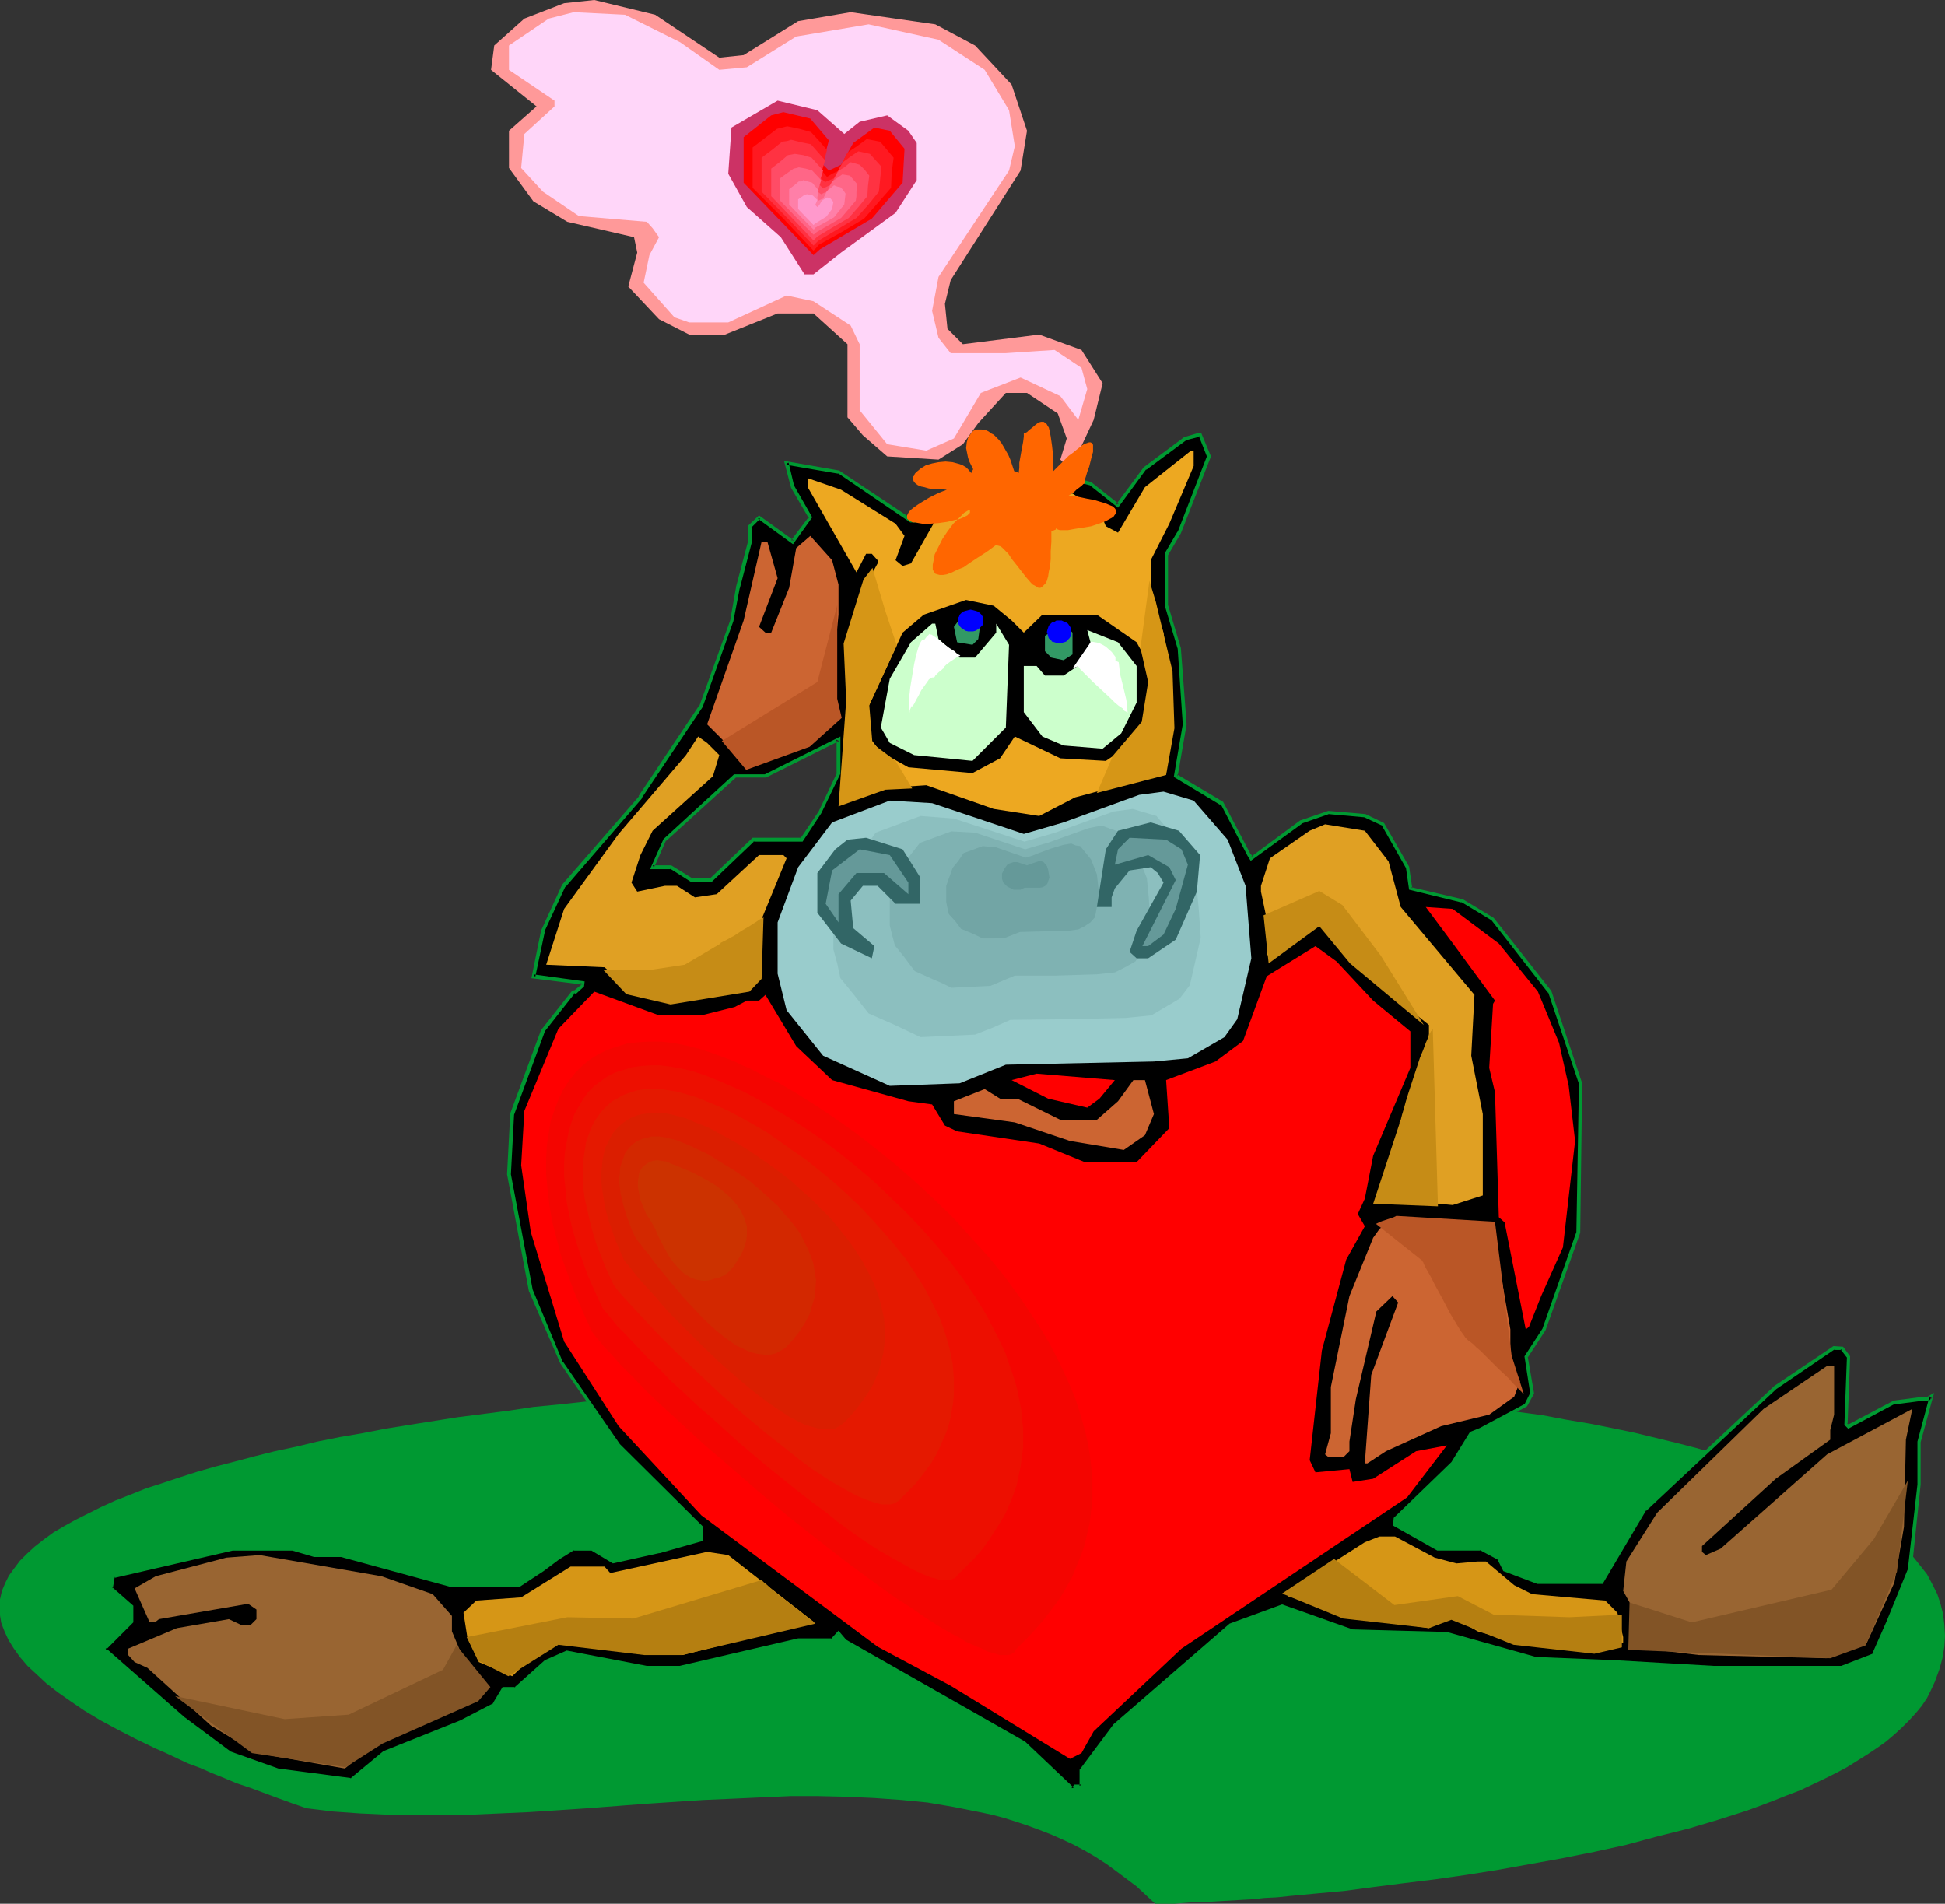 <?xml version="1.0" encoding="UTF-8" standalone="no"?>
<svg
   version="1.0"
   width="129.724mm"
   height="126.957mm"
   id="svg64"
   sodipodi:docname="Cow in Love.wmf"
   xmlns:inkscape="http://www.inkscape.org/namespaces/inkscape"
   xmlns:sodipodi="http://sodipodi.sourceforge.net/DTD/sodipodi-0.dtd"
   xmlns="http://www.w3.org/2000/svg"
   xmlns:svg="http://www.w3.org/2000/svg">
  <rect width="100%" height="100%" fill="#333333" stroke="none"/>
  <sodipodi:namedview
     id="namedview64"
     pagecolor="#ffffff"
     bordercolor="#000000"
     borderopacity="0.25"
     inkscape:showpageshadow="2"
     inkscape:pageopacity="0.0"
     inkscape:pagecheckerboard="0"
     inkscape:deskcolor="#d1d1d1"
     inkscape:document-units="mm" />
  <defs
     id="defs1">
    <pattern
       id="WMFhbasepattern"
       patternUnits="userSpaceOnUse"
       width="6"
       height="6"
       x="0"
       y="0" />
  </defs>
  <path
     style="fill:#009932;fill-opacity:1;fill-rule:evenodd;stroke:none"
     d="m 77.245,455.766 6.626,0.808 6.787,0.485 6.949,0.323 6.949,0.162 h 7.11 l 7.11,-0.162 7.272,-0.323 7.272,-0.323 14.706,-0.969 14.706,-1.131 14.706,-0.969 7.434,-0.323 7.11,-0.323 7.272,-0.323 h 7.11 l 6.949,0.162 7.11,0.323 6.787,0.485 6.626,0.646 6.626,1.131 6.464,1.292 3.07,0.646 3.07,0.808 3.07,0.969 2.909,0.969 3.07,1.131 2.909,1.131 2.909,1.292 2.747,1.292 2.747,1.454 2.747,1.616 2.747,1.777 2.424,1.777 2.586,1.939 2.586,1.939 2.262,2.1 2.424,2.262 h 1.454 1.616 1.778 l 1.939,-0.162 2.101,-0.162 h 2.424 l 2.262,-0.162 2.586,-0.162 2.747,-0.162 2.747,-0.162 2.909,-0.162 2.909,-0.323 3.232,-0.162 3.07,-0.323 3.394,-0.323 3.394,-0.323 7.11,-0.646 7.272,-0.969 7.595,-0.969 7.918,-0.969 7.918,-1.131 8.08,-1.292 8.08,-1.454 8.08,-1.454 8.08,-1.616 8.08,-1.777 7.757,-2.1 7.757,-1.939 7.595,-2.262 7.11,-2.262 3.555,-1.292 3.394,-1.292 3.232,-1.292 3.394,-1.292 3.07,-1.454 3.07,-1.454 2.909,-1.454 2.747,-1.454 2.586,-1.616 2.586,-1.616 2.424,-1.616 2.262,-1.616 2.101,-1.777 1.939,-1.777 1.778,-1.777 1.778,-1.939 1.454,-1.777 1.293,-1.939 0.97,-1.939 0.97,-2.1 1.131,-3.07 0.808,-2.908 0.485,-2.908 0.162,-2.747 -0.162,-2.747 -0.323,-2.747 -0.646,-2.585 -0.808,-2.423 -1.293,-2.585 -1.293,-2.423 -1.778,-2.262 -1.939,-2.423 -2.101,-2.1 -2.424,-2.262 -2.586,-2.1 -2.909,-2.1 -3.07,-1.939 -3.232,-1.939 -3.555,-1.777 -3.555,-1.939 -3.878,-1.616 -4.202,-1.777 -4.202,-1.616 -4.363,-1.616 -4.686,-1.454 -4.686,-1.454 -5.01,-1.454 -5.01,-1.292 -5.333,-1.292 -5.333,-1.292 -5.494,-1.131 -5.656,-1.131 -5.818,-0.969 -5.979,-1.131 -5.979,-0.808 -6.141,-0.969 -6.302,-0.808 -6.302,-0.808 -6.464,-0.808 -6.464,-0.646 -6.626,-0.646 -6.787,-0.485 -13.574,-1.131 -13.898,-0.808 -14.059,-0.646 -14.221,-0.323 -14.221,-0.162 -14.544,-0.162 -14.382,0.162 -14.382,0.323 -14.382,0.646 -14.221,0.646 -14.059,0.969 -13.898,0.969 -13.574,1.292 -13.413,1.454 -6.626,0.646 -6.464,0.969 -6.302,0.808 -6.302,0.808 -6.141,0.969 -6.141,0.969 -5.979,0.969 -5.818,1.131 -5.656,0.969 -5.656,1.131 -5.333,1.292 -5.333,1.131 -5.171,1.292 -4.848,1.292 -5.01,1.292 -4.525,1.292 -4.525,1.454 -4.363,1.454 -4.04,1.292 -4.04,1.616 -3.717,1.454 -3.555,1.616 -3.232,1.616 -3.232,1.616 -2.909,1.616 -2.747,1.616 -2.424,1.777 -2.262,1.777 -1.939,1.777 -1.778,1.777 -1.454,1.939 -1.293,1.777 -0.97,1.939 L 0.485,400.996 0,403.097 v 1.939 2.1 l 0.323,1.939 0.808,2.1 0.97,2.1 1.293,2.1 1.616,2.262 1.939,2.262 2.262,2.1 2.424,2.262 2.909,2.262 3.232,2.262 3.555,2.423 4.04,2.423 4.202,2.262 4.686,2.423 5.01,2.423 2.586,1.131 2.747,1.292 2.747,1.292 3.07,1.131 2.909,1.292 3.232,1.292 3.07,1.292 3.394,1.131 6.949,2.585 3.555,1.292 z"
     id="path1" />
  <path
     style="fill:#ff9999;fill-opacity:1;fill-rule:evenodd;stroke:none"
     d="m 181.315,14.541 6.141,-0.646 13.736,-8.563 13.251,-2.262 21.331,3.07 10.019,5.332 9.211,9.855 3.878,11.632 -1.616,10.017 -17.614,27.627 -1.454,5.978 0.646,6.301 3.878,3.877 19.23,-2.423 10.666,3.877 5.333,8.401 -2.262,9.209 -4.686,10.017 -0.646,0.808 h -2.262 l -0.808,-0.808 1.616,-5.332 -2.262,-6.301 -7.757,-5.17 h -5.333 l -6.949,7.593 -3.878,5.332 -6.141,3.877 -12.928,-0.808 -6.141,-5.332 -3.878,-4.524 V 86.759 l -8.565,-7.755 h -9.05 l -13.251,5.332 h -9.05 l -7.595,-3.877 -7.757,-8.24 2.262,-8.563 -0.808,-3.877 -16.806,-3.877 -8.565,-5.17 -6.141,-8.401 V 32.959 l 6.949,-6.139 -11.474,-9.209 0.808,-6.139 7.595,-6.786 L 142.208,0.808 149.803,0 165.155,3.716 Z"
     id="path2" />
  <path
     style="fill:#ffd6f9;fill-opacity:1;fill-rule:evenodd;stroke:none"
     d="m 171.457,10.663 9.858,6.947 6.949,-0.646 12.443,-7.755 18.261,-3.07 17.614,3.877 11.635,7.593 6.141,10.178 1.454,9.047 -1.454,6.139 -17.776,26.819 -1.616,8.563 1.616,6.786 3.07,3.877 h 13.898 l 12.282,-0.808 6.787,4.524 1.454,5.332 -2.262,7.755 -4.525,-5.978 -10.019,-4.685 -10.019,3.877 -6.787,11.471 -6.949,3.07 -9.858,-1.616 -6.949,-8.563 V 86.759 l -2.262,-4.685 -9.373,-6.139 -6.787,-1.454 -14.706,6.786 h -9.858 l -3.717,-1.292 -7.757,-8.724 1.454,-6.947 2.424,-4.524 -1.616,-2.262 -1.454,-1.616 -17.13,-1.454 -9.05,-6.139 -5.494,-5.978 0.808,-8.563 7.595,-6.947 v -1.454 l -11.474,-7.755 v -6.139 l 10.019,-6.786 6.302,-1.616 12.928,0.646 z"
     id="path3" />
  <path
     style="fill:#cc3265;fill-opacity:1;fill-rule:evenodd;stroke:none"
     d="m 212.827,33.766 3.878,-3.07 6.949,-1.616 5.333,3.877 2.101,3.07 v 9.371 l -5.333,8.24 -13.736,10.017 -6.949,5.493 h -2.262 l -5.979,-9.371 -8.565,-7.593 -4.686,-8.401 0.808,-11.632 11.635,-6.786 10.019,2.423 z"
     id="path4" />
  <path
     style="fill:#ff0000;fill-opacity:1;fill-rule:evenodd;stroke:none"
     d="m 208.949,35.382 -1.454,5.332 v 0.808 l 1.454,1.454 3.07,-1.454 3.07,-5.493 5.333,-3.877 3.878,0.808 3.717,4.524 -0.485,8.563 -7.757,9.047 -13.09,7.755 -1.616,1.454 -17.614,-18.256 V 34.574 l 6.949,-5.493 3.07,-0.808 6.787,1.616 z"
     id="path5" />
  <path
     style="fill:#ff1921;fill-opacity:1;fill-rule:evenodd;stroke:none"
     d="m 208.464,37.805 -0.646,2.423 -0.646,2.262 v 0.646 l 0.646,0.646 0.646,0.808 1.293,-0.808 1.454,-0.646 2.424,-4.685 2.424,-1.616 2.424,-1.777 3.394,0.646 3.394,4.039 -0.485,3.716 -0.162,3.877 -3.394,3.877 -3.394,3.877 -5.656,3.393 -5.818,3.231 -0.646,0.808 -0.646,0.646 -7.595,-8.078 -7.757,-7.755 V 37.159 l 6.141,-4.685 1.293,-0.323 1.293,-0.323 3.07,0.646 2.909,0.808 2.101,2.262 z"
     id="path6" />
  <path
     style="fill:#ff3242;fill-opacity:1;fill-rule:evenodd;stroke:none"
     d="m 207.979,40.39 -1.131,3.877 v 0.646 l 0.646,0.485 0.485,0.485 1.131,-0.485 1.131,-0.485 1.131,-2.1 1.131,-1.939 1.939,-1.454 1.939,-1.292 2.909,0.646 2.909,3.231 -0.646,6.301 -2.747,3.393 -2.909,3.231 -4.848,2.908 -4.848,2.908 -0.485,0.485 -0.646,0.646 -6.464,-6.786 -6.626,-6.786 v -8.563 l 2.586,-1.939 2.586,-2.1 1.293,-0.162 0.97,-0.323 2.586,0.646 2.424,0.485 z"
     id="path7" />
  <path
     style="fill:#ff4c66;fill-opacity:1;fill-rule:evenodd;stroke:none"
     d="m 207.494,42.975 -0.97,3.231 v 0.323 l 0.323,0.323 0.162,0.162 0.485,0.485 0.97,-0.485 0.97,-0.485 1.778,-3.231 0.808,-0.646 0.808,-0.485 1.616,-1.292 2.262,0.646 1.293,1.292 1.131,1.454 -0.323,2.585 -0.162,2.585 -2.262,2.747 -2.424,2.747 -1.939,1.131 -1.939,1.131 -4.04,2.423 -0.485,0.485 -0.485,0.485 -10.666,-11.148 v -6.947 l 2.101,-1.616 2.101,-1.777 0.97,-0.162 0.808,-0.162 2.101,0.323 2.101,0.646 z"
     id="path8" />
  <path
     style="fill:#ff6687;fill-opacity:1;fill-rule:evenodd;stroke:none"
     d="m 207.009,45.399 -0.808,2.585 v 0.323 l 0.323,0.323 0.485,0.323 0.646,-0.323 0.808,-0.323 1.293,-2.585 2.586,-1.777 1.939,0.323 1.778,2.1 -0.162,2.1 v 0.969 l -0.162,1.131 -1.778,2.1 -1.939,2.262 -6.141,3.554 -0.323,0.323 -0.485,0.323 -4.202,-4.201 -4.202,-4.362 V 44.914 l 1.778,-1.292 1.616,-1.131 0.808,-0.162 0.485,-0.162 1.778,0.323 1.616,0.485 z"
     id="path9" />
  <path
     style="fill:#ff7fa8;fill-opacity:1;fill-rule:evenodd;stroke:none"
     d="m 206.363,47.984 -0.323,1.777 v 0.323 l 0.162,0.162 0.162,0.323 0.646,-0.323 0.485,-0.162 0.485,-0.969 0.485,-0.969 1.778,-1.454 0.808,0.323 0.808,0.162 0.646,0.646 0.646,0.969 -0.323,2.747 -2.586,3.231 -2.262,1.292 -2.424,1.292 -0.162,0.323 -0.323,0.162 -3.07,-3.07 -3.07,-3.231 V 47.661 l 1.293,-0.969 1.131,-0.969 h 0.646 l 0.485,-0.323 1.131,0.323 1.131,0.323 0.808,0.969 z"
     id="path10" />
  <path
     style="fill:#ff99cc;fill-opacity:1;fill-rule:evenodd;stroke:none"
     d="m 206.04,50.407 -0.485,1.131 v 0.162 l 0.485,0.485 0.485,-0.485 0.646,-1.131 1.293,-0.808 0.808,0.162 0.808,0.969 -0.323,1.777 -1.454,1.939 -2.909,1.777 -0.323,0.323 -3.878,-4.039 v -2.423 l 1.616,-1.131 0.646,-0.162 1.454,0.323 z"
     id="path11" />
  <path
     style="fill:#000000;fill-opacity:1;fill-rule:evenodd;stroke:none"
     d="m 206.686,204.86 4.686,-10.017 v -8.401 l -18.422,9.209 h -7.757 l -17.614,15.995 -3.07,6.947 h 4.525 l 5.333,3.231 h 4.848 l 10.666,-10.178 h 12.12 z m 98.091,-89.828 -7.595,19.226 -3.232,5.332 v 13.086 l 3.232,10.663 1.454,19.226 -2.262,13.087 11.635,6.786 6.949,13.086 0.485,0.808 12.443,-9.047 6.949,-2.423 9.211,0.808 4.525,2.1 6.141,10.825 0.808,5.332 13.09,3.07 7.757,4.685 14.221,18.256 7.918,23.103 -0.646,37.482 -8.565,24.557 -4.686,6.947 1.616,9.209 -1.616,2.908 -11.474,6.301 -2.262,0.808 -4.686,7.593 -14.544,13.894 v 1.616 l 10.827,5.978 h 10.666 l 4.686,2.262 1.454,3.07 8.403,3.231 h 16.16 l 10.827,-18.418 32.966,-30.858 14.706,-9.855 h 2.101 l 1.616,2.262 -0.808,16.964 0.808,0.485 11.474,-5.978 6.141,-0.808 h 2.262 l 0.808,-0.646 -3.07,11.309 v 10.825 l -2.262,21.488 -5.333,13.086 -3.878,8.401 -7.757,3.231 h -32.32 l -25.21,-1.454 -19.877,-0.969 -22.301,-6.301 -23.755,-0.485 -17.776,-6.301 -13.09,4.685 -29.088,25.365 -8.403,11.309 v 3.877 h -1.616 l -0.646,0.808 -12.282,-11.632 -45.248,-25.85 -1.454,-1.777 -1.616,1.777 h -8.565 l -29.734,6.947 h -8.403 l -20.038,-3.877 -5.333,2.423 -7.757,6.786 h -2.909 l -2.424,3.877 -8.403,4.524 -19.392,7.755 -8.242,6.786 -18.584,-2.423 -12.282,-4.362 -11.312,-8.563 -20.038,-17.772 6.949,-6.786 v -3.877 l -5.333,-4.524 0.485,-3.07 30.219,-6.947 h 15.19 l 5.494,1.616 h 6.787 l 27.795,7.593 h 16.806 l 6.141,-3.877 3.878,-3.07 3.878,-2.262 h 4.363 l 5.494,3.231 11.635,-2.423 10.666,-3.07 v -3.231 l -20.846,-20.518 -14.382,-20.841 -7.757,-18.256 -5.494,-29.243 0.808,-15.187 7.757,-20.841 7.757,-10.017 h 0.485 l 1.778,-1.454 v -0.808 l -12.443,-1.616 2.424,-11.471 5.333,-11.309 19.23,-22.296 15.352,-22.942 7.595,-21.649 1.616,-8.24 3.07,-11.632 v -3.877 l 2.262,-2.262 8.403,6.139 4.525,-6.139 -4.525,-7.593 -1.454,-6.139 13.09,2.262 18.261,12.279 h 2.262 l 9.373,-8.401 17.614,-3.231 10.827,0.969 5.171,1.454 6.949,5.332 6.787,-9.209 10.019,-7.593 3.07,-0.808 h 0.808 z"
     id="path12" />
  <path
     style="fill:#009932;fill-opacity:1;fill-rule:evenodd;stroke:none"
     d="m 207.009,205.022 v 0 l 4.848,-10.017 v -9.371 l -19.069,9.532 h 0.162 -7.918 l -17.776,16.318 -3.394,7.593 h 5.171 l -0.162,-0.162 5.333,3.393 h 5.171 l 10.827,-10.34 -0.323,0.162 h 12.443 l 4.686,-7.109 -0.646,-0.485 -4.686,6.947 0.323,-0.323 h -12.282 l -10.827,10.34 0.323,-0.162 h -4.848 l 0.323,0.162 -5.494,-3.393 h -4.686 l 0.323,0.646 3.07,-6.947 v 0.162 l 17.614,-15.995 h -0.323 7.918 l 18.422,-9.209 -0.646,-0.323 v 8.401 l 0.162,-0.162 -4.686,9.855 v 0 z"
     id="path13" />
  <path
     style="fill:#009932;fill-opacity:1;fill-rule:evenodd;stroke:none"
     d="m 304.292,115.194 v -0.323 l -7.434,19.226 v -0.162 l -3.232,5.493 v 13.248 l 3.232,10.825 v -0.162 l 1.293,19.226 v 0 l -2.262,13.248 11.797,7.109 v -0.323 l 6.787,13.087 v 0 l 0.808,1.292 12.928,-9.371 h -0.162 l 6.949,-2.423 h -0.162 l 9.05,0.808 v 0 l 4.525,2.1 -0.162,-0.162 6.141,10.825 v -0.162 l 0.808,5.655 13.251,3.231 -0.162,-0.162 7.757,4.685 -0.162,-0.162 14.382,18.418 v -0.162 l 7.757,23.103 v -0.162 l -0.646,37.482 v 0 l -8.565,24.396 v 0 l -4.525,6.947 1.454,9.371 v -0.162 l -1.454,2.908 0.162,-0.162 -11.474,6.139 v 0 l -2.424,0.969 -4.686,7.593 v 0 l -14.544,14.056 -0.162,1.939 11.15,6.301 h 10.827 l -0.162,-0.162 4.525,2.423 -0.162,-0.323 1.616,3.231 8.565,3.231 h 16.483 l 10.989,-18.58 v 0.162 l 32.966,-30.858 -0.162,0.162 14.706,-10.017 -0.162,0.162 h 2.101 l -0.485,-0.162 1.616,2.1 v -0.162 l -0.646,17.126 0.97,0.969 11.797,-6.301 -0.162,0.162 6.302,-0.808 h -0.162 2.424 l 0.97,-0.808 -0.646,-0.485 -3.07,11.471 v 10.825 0 l -2.424,21.326 v 0 l -5.333,13.086 -3.717,8.401 0.162,-0.162 -7.918,3.07 h 0.323 -32.32 l -25.21,-1.454 -19.877,-0.808 h 0.162 l -22.462,-6.301 -23.755,-0.646 v 0 l -17.776,-6.301 -13.251,4.847 -29.25,25.365 -8.565,11.471 v 4.039 l 0.485,-0.323 h -1.778 l -0.808,0.969 0.646,-0.162 -12.282,-11.632 -45.41,-25.85 h 0.162 l -1.778,-2.1 -1.939,2.1 0.323,-0.162 h -8.565 l -29.896,6.947 h 0.162 -8.403 v 0 l -20.2,-3.877 -5.494,2.423 -7.757,6.947 0.323,-0.162 h -3.232 l -2.424,4.039 h 0.162 l -8.403,4.362 -19.392,7.755 -8.403,6.947 0.323,-0.162 -18.422,-2.423 v 0 l -12.282,-4.362 h 0.162 l -11.474,-8.563 0.162,0.162 L 26.664,415.375 v 0.485 l 6.949,-6.947 v -4.201 l -5.333,-4.685 0.162,0.323 0.485,-2.908 -0.323,0.323 30.058,-6.947 v 0 h 15.19 -0.162 l 5.494,1.616 h 6.949 -0.162 l 27.795,7.593 h 17.13 l 6.141,-4.039 3.878,-2.908 3.878,-2.423 -0.162,0.162 h 4.363 l -0.162,-0.162 5.656,3.393 11.635,-2.585 h 0.162 l 10.827,-3.07 v -3.716 l -20.846,-20.68 v 0 l -14.382,-20.841 v 0.162 l -7.595,-18.256 v 0 l -5.494,-29.081 v 0 l 0.808,-15.187 v 0.162 l 7.757,-21.003 -0.162,0.162 7.757,-9.855 -0.323,0.162 h 0.646 l 1.939,-1.777 0.162,-1.292 -12.928,-1.777 0.485,0.646 2.424,-11.471 -0.162,0.162 5.333,-11.471 v 0.162 l 19.23,-22.296 v -0.162 l 15.352,-22.942 7.757,-21.649 v 0 l 1.616,-8.401 v 0.162 l 3.07,-11.794 v -3.877 l -0.162,0.323 2.262,-2.262 h -0.646 l 8.888,6.462 4.848,-6.786 -4.525,-7.917 v 0.162 l -1.454,-6.139 -0.646,0.646 13.251,2.262 -0.162,-0.162 18.261,12.44 h 2.747 l 9.373,-8.563 -0.162,0.162 17.614,-3.231 h -0.162 l 10.666,0.969 v 0 l 5.171,1.292 v 0 l 7.11,5.655 7.11,-9.694 v 0.162 l 10.019,-7.432 h -0.162 l 3.07,-0.808 h -0.162 0.808 l -0.323,-0.323 2.101,5.332 0.97,-0.162 -2.424,-5.816 h -1.131 l -3.232,0.969 -10.181,7.593 -6.949,9.371 0.646,-0.162 -6.949,-5.493 -5.333,-1.454 -10.827,-0.808 -17.776,3.231 -9.534,8.401 0.323,-0.162 h -2.262 l 0.323,0.162 -18.422,-12.279 -13.898,-2.423 1.778,6.786 4.525,7.755 v -0.485 l -4.525,5.978 h 0.646 l -8.726,-6.301 -2.747,2.585 v 4.039 -0.162 l -3.07,11.632 v 0.162 l -1.454,8.24 v 0 l -7.757,21.488 v -0.162 l -15.352,22.942 h 0.162 l -19.392,22.296 -5.333,11.632 -2.424,11.956 12.928,1.616 -0.485,-0.485 v 0.808 l 0.162,-0.323 -1.778,1.454 h 0.323 -0.808 l -7.918,10.017 -7.757,21.003 -0.808,15.348 5.494,29.404 7.918,18.256 14.382,20.841 20.846,20.68 -0.162,-0.323 v 3.231 l 0.323,-0.485 -10.666,3.07 v 0 l -11.474,2.423 h 0.323 l -5.656,-3.231 h -4.686 l -4.04,2.423 -3.878,2.908 -5.979,4.039 0.162,-0.162 h -16.806 v 0 l -27.795,-7.593 H 79.346 v 0 l -5.494,-1.616 H 58.499 l -30.381,7.109 -0.646,3.554 5.494,4.685 -0.162,-0.323 v 3.877 l 0.162,-0.323 -7.272,7.109 20.362,18.095 v 0 l 11.474,8.563 12.443,4.524 18.584,2.423 8.565,-7.109 v 0.162 l 19.23,-7.755 8.565,-4.524 2.424,-3.877 -0.323,0.162 h 3.07 l 7.918,-6.947 h -0.162 l 5.333,-2.423 h -0.323 l 20.2,3.877 h 8.403 l 29.896,-6.786 h -0.162 l 8.726,-0.162 1.778,-1.777 h -0.646 l 1.616,1.777 45.248,26.011 -0.162,-0.162 12.766,11.956 0.808,-1.131 -0.323,0.162 h 1.939 l 0.162,-4.362 -0.162,0.323 8.403,-11.471 v 0.162 l 29.088,-25.365 -0.162,0.162 13.09,-4.847 h -0.323 l 17.776,6.462 23.917,0.485 h -0.162 l 22.462,6.301 19.877,0.808 25.21,1.454 h 32.32 l 8.08,-3.231 3.878,-8.563 5.494,-13.087 2.262,-21.649 v 0 -10.825 0.162 l 3.394,-12.44 -1.939,1.131 h 0.323 -2.262 v 0 l -6.302,0.808 -11.635,6.139 0.646,0.162 -0.808,-0.646 0.162,0.323 0.646,-17.126 -1.778,-2.423 -2.424,-0.162 -14.867,10.017 v 0 l -32.966,30.858 -10.827,18.418 0.323,-0.162 h -16.16 0.162 l -8.403,-3.231 0.162,0.323 -1.454,-3.231 -4.848,-2.423 h -10.827 l 0.162,0.162 -10.827,-6.139 0.323,0.485 v -1.616 l -0.162,0.323 14.544,-14.056 4.686,-7.593 -0.162,0.323 2.262,-0.969 v 0 l 11.635,-6.301 1.778,-3.231 -1.616,-9.371 v 0.323 l 4.525,-6.947 8.726,-24.557 0.485,-37.644 -7.757,-23.265 -14.544,-18.418 -7.757,-4.685 -13.09,-3.07 0.323,0.323 -0.808,-5.493 -6.302,-10.986 -4.686,-2.262 -9.373,-0.808 -7.11,2.423 -12.443,9.209 0.646,0.162 -0.646,-0.969 v 0.162 l -6.949,-13.248 -11.635,-6.947 0.162,0.485 2.262,-13.087 -1.454,-19.226 -3.232,-10.825 v 0.162 -13.086 0.323 l 3.232,-5.493 7.595,-19.387 z"
     id="path14" />
  <path
     style="fill:#eda821;fill-opacity:1;fill-rule:evenodd;stroke:none"
     d="m 300.899,117.455 -6.141,14.541 -4.686,9.209 v 9.047 l 3.232,9.209 2.262,22.457 -1.616,12.925 -22.947,6.139 -9.05,4.685 -11.474,-1.777 -16.968,-5.978 -12.282,0.808 -8.403,3.07 3.07,-10.017 -2.262,-28.435 0.808,-3.07 v -0.808 l 1.454,-1.454 1.616,-9.209 3.717,-6.786 v -0.808 l -1.454,-1.616 h -1.454 l -2.424,4.685 -12.282,-21.488 v -2.262 l 8.403,2.908 13.736,8.563 2.262,3.07 -2.262,6.139 1.778,1.454 2.101,-0.646 6.141,-10.825 7.757,-5.332 10.019,-3.07 16.806,1.616 6.787,4.362 1.616,3.877 3.07,1.616 6.787,-11.471 11.635,-9.209 h 0.646 z"
     id="path15" />
  <path
     style="fill:#cc6532;fill-opacity:1;fill-rule:evenodd;stroke:none"
     d="m 211.373,147.344 v 7.593 l -1.616,16.964 1.616,8.563 -7.11,6.786 -15.998,5.332 -10.019,-10.017 9.211,-26.173 4.525,-19.872 h 1.454 l 2.586,9.209 -4.686,12.279 1.616,1.454 h 1.454 l 4.525,-11.309 1.778,-10.017 3.555,-3.07 5.494,6.139 z"
     id="path16" />
  <path
     style="fill:#000000;fill-opacity:1;fill-rule:evenodd;stroke:none"
     d="m 255.005,156.392 3.07,3.07 4.686,-4.524 h 13.736 l 10.019,6.947 2.909,5.332 0.646,3.877 v 0.808 l -2.101,10.663 -4.686,6.139 -4.525,3.07 -11.474,-0.646 -11.474,-5.493 -3.717,5.493 -6.949,3.716 -16.16,-1.454 -6.949,-3.877 -3.07,-3.877 v -7.593 l 8.565,-18.58 5.333,-4.524 10.666,-3.716 6.949,1.454 z"
     id="path17" />
  <path
     style="fill:#329965;fill-opacity:1;fill-rule:evenodd;stroke:none"
     d="m 247.248,156.392 -0.646,4.685 -1.454,1.454 -3.878,-0.646 -0.808,-3.877 2.262,-3.07 h 3.07 z"
     id="path18" />
  <path
     style="fill:#ccffcc;fill-opacity:1;fill-rule:evenodd;stroke:none"
     d="m 236.582,161.077 5.333,4.685 h 3.878 l 5.333,-6.301 v -2.262 l 3.232,5.332 -0.808,20.841 -8.403,8.401 -14.706,-1.454 -6.141,-3.07 -2.262,-3.877 2.262,-12.279 5.333,-9.209 5.333,-4.685 h 0.808 z"
     id="path19" />
  <path
     style="fill:#329965;fill-opacity:1;fill-rule:evenodd;stroke:none"
     d="m 270.356,159.461 v 5.493 l -2.262,1.454 -3.07,-0.646 -1.616,-1.616 v -3.877 l 3.232,-2.262 h 2.262 z"
     id="path20" />
  <path
     style="fill:#ccffcc;fill-opacity:1;fill-rule:evenodd;stroke:none"
     d="m 286.516,167.863 v 9.209 l -3.878,7.755 -4.686,3.877 -9.858,-0.808 -5.333,-2.262 -4.686,-6.139 v -11.632 h 3.232 l 2.101,2.423 h 4.686 l 4.525,-3.07 2.262,-5.332 -0.808,-3.07 7.757,3.07 z"
     id="path21" />
  <path
     style="fill:#e0a023;fill-opacity:1;fill-rule:evenodd;stroke:none"
     d="m 181.315,190.32 -1.616,5.332 -15.19,13.733 -3.07,6.139 -2.262,6.947 1.454,2.262 6.949,-1.454 h 3.07 l 4.525,2.908 5.494,-0.808 10.666,-9.855 h 6.141 l 0.808,0.808 -6.302,15.348 v 14.379 l -2.909,3.07 -19.069,3.07 -10.827,-2.262 -6.787,-6.139 -14.706,-0.646 4.525,-14.056 13.736,-18.903 16.968,-19.872 3.07,-4.685 2.262,1.616 z"
     id="path22" />
  <path
     style="fill:#99cccc;fill-opacity:1;fill-rule:evenodd;stroke:none"
     d="m 309.464,211.646 4.525,11.632 1.454,18.256 -3.555,15.348 -3.232,4.524 -9.211,5.332 -8.565,0.808 -37.33,0.808 -11.635,4.685 -17.614,0.646 -16.806,-7.593 -9.211,-11.471 -2.262,-9.209 v -12.925 l 5.171,-13.894 8.565,-11.309 14.544,-5.493 10.666,0.646 23.109,7.755 10.019,-2.908 19.069,-6.947 6.141,-0.808 7.595,2.262 z"
     id="path23" />
  <path
     style="fill:#8cbfbf;fill-opacity:1;fill-rule:evenodd;stroke:none"
     d="m 298.152,213.262 1.616,4.524 1.778,4.524 0.646,6.947 0.485,7.109 -2.747,11.956 -2.586,3.393 -7.11,4.201 -6.464,0.646 -14.544,0.323 -14.544,0.162 -4.363,1.939 -4.525,1.777 -13.736,0.646 -6.464,-3.07 -6.626,-2.908 -3.555,-4.524 -3.555,-4.362 -0.808,-3.716 -0.97,-3.554 v -10.017 l 2.101,-5.332 2.101,-5.17 3.394,-4.524 3.07,-4.362 5.656,-2.1 5.656,-2.1 4.202,0.323 4.202,0.323 17.776,5.816 7.757,-2.262 14.706,-5.332 2.424,-0.323 2.424,-0.323 5.979,1.777 1.616,1.939 1.616,1.939 z"
     id="path24" />
  <path
     style="fill:#7fb2b2;fill-opacity:1;fill-rule:evenodd;stroke:none"
     d="m 286.516,214.877 2.586,6.462 0.485,5.008 0.323,5.008 -1.939,8.401 -1.778,2.585 -2.586,1.454 -2.586,1.292 -4.525,0.485 -10.342,0.323 h -10.342 l -6.141,2.585 -9.858,0.485 -2.262,-1.131 -2.262,-0.969 -4.686,-2.1 -2.424,-3.231 -2.586,-3.231 -0.646,-2.423 -0.646,-2.585 v -6.947 l 1.616,-3.716 1.293,-3.877 2.262,-3.231 2.424,-3.07 7.918,-2.908 3.07,0.162 2.909,0.162 12.605,4.201 2.747,-0.808 2.909,-0.808 10.342,-3.716 1.616,-0.323 1.778,-0.323 2.101,0.808 1.939,0.646 z"
     id="path25" />
  <path
     style="fill:#72a5a5;fill-opacity:1;fill-rule:evenodd;stroke:none"
     d="m 275.043,216.654 1.454,3.716 0.323,2.908 0.323,2.908 -0.646,2.423 -0.485,2.585 -1.131,1.292 -1.454,0.969 -1.616,0.808 -2.424,0.323 -6.141,0.162 -6.141,0.162 -3.717,1.454 -2.747,0.162 h -2.909 l -2.747,-1.292 -2.747,-1.131 -1.454,-1.939 -1.616,-1.777 -0.323,-1.454 -0.323,-1.616 v -4.039 l 0.808,-2.262 0.808,-2.262 1.454,-1.777 1.293,-1.939 4.848,-1.777 1.778,0.162 1.616,0.162 3.717,1.292 3.717,1.292 1.616,-0.485 1.616,-0.646 3.07,-1.131 3.232,-0.969 1.939,-0.323 1.131,0.485 1.131,0.162 1.454,1.777 z"
     id="path26" />
  <path
     style="fill:#659999;fill-opacity:1;fill-rule:evenodd;stroke:none"
     d="m 263.892,218.27 0.323,0.969 0.323,1.939 -0.485,1.454 -0.323,0.485 -0.808,0.485 -0.808,0.162 h -3.878 l -0.97,0.485 h -1.778 l -1.616,-0.808 -0.97,-0.969 -0.323,-0.969 v -1.292 l 0.646,-1.292 0.808,-1.131 1.454,-0.485 h 0.97 l 2.424,0.808 0.808,-0.323 1.939,-0.646 0.646,-0.162 0.808,0.323 z"
     id="path27" />
  <path
     style="fill:#326666;fill-opacity:1;fill-rule:evenodd;stroke:none"
     d="m 302.515,215.523 -0.808,9.209 -5.333,12.117 -6.949,4.685 h -2.909 l -1.778,-1.616 1.778,-5.332 6.787,-12.117 -1.454,-2.423 -1.778,-1.454 -5.333,0.808 -3.717,4.524 -0.808,2.262 v 2.423 h -3.717 l 2.262,-14.541 3.07,-4.685 8.242,-2.1 7.11,2.1 z"
     id="path28" />
  <path
     style="fill:#e0a023;fill-opacity:1;fill-rule:evenodd;stroke:none"
     d="m 350.025,217.139 3.07,11.471 18.584,22.134 -0.808,15.348 2.909,14.702 v 20.518 l -7.595,2.423 -17.614,-1.616 2.424,-12.925 9.211,-23.911 v -6.947 l -16.968,-13.571 -9.211,-11.632 -5.494,1.454 -7.595,6.139 h -1.616 v -9.047 l -1.454,-6.947 v -1.454 l 2.262,-6.947 10.019,-6.947 3.878,-1.616 10.019,1.616 z"
     id="path29" />
  <path
     style="fill:#326666;fill-opacity:1;fill-rule:evenodd;stroke:none"
     d="m 231.896,221.016 v 6.786 h -6.141 l -4.525,-4.524 h -3.717 l -3.07,3.716 0.646,6.947 5.333,4.524 -0.646,3.07 -7.757,-3.716 -5.979,-7.755 v -10.017 l 4.525,-5.978 3.07,-2.423 4.686,-0.485 9.211,2.908 z"
     id="path30" />
  <path
     style="fill:#659999;fill-opacity:1;fill-rule:evenodd;stroke:none"
     d="m 297.828,214.069 1.616,3.877 -3.07,11.148 -3.07,6.462 -3.878,2.908 h -1.454 l 8.403,-16.641 -1.616,-3.231 -5.333,-3.07 -8.403,2.423 0.808,-3.877 2.909,-2.908 9.211,0.485 z"
     id="path31" />
  <path
     style="fill:#659999;fill-opacity:1;fill-rule:evenodd;stroke:none"
     d="m 228.987,222.471 v 2.908 l -6.141,-5.332 h -6.949 l -4.525,5.332 v 7.109 l -3.232,-4.685 1.616,-8.401 6.949,-5.332 7.595,1.454 z"
     id="path32" />
  <path
     style="fill:#ff0000;fill-opacity:1;fill-rule:evenodd;stroke:none"
     d="m 377.82,237.819 9.858,12.117 5.333,12.925 2.424,10.825 1.616,13.894 -3.07,26.819 -5.494,12.279 -3.07,7.755 -0.808,0.646 -5.333,-26.981 -1.454,-1.292 -0.97,-31.505 -1.454,-6.139 0.97,-16.156 0.485,-0.808 -11.312,-15.348 -6.141,-8.24 6.787,0.485 z"
     id="path33" />
  <path
     style="fill:#ff0000;fill-opacity:1;fill-rule:evenodd;stroke:none"
     d="m 346.147,252.198 9.373,7.755 v 9.209 l -9.373,22.134 -2.101,10.825 -1.778,3.877 1.778,3.07 -4.686,8.401 -6.141,22.942 -3.07,27.627 1.454,3.07 8.565,-0.808 0.808,3.231 5.171,-0.808 10.827,-6.947 7.757,-1.454 -10.019,13.086 -56.883,38.129 -22.139,20.841 -3.07,5.493 -2.909,1.454 -30.058,-18.418 -18.422,-9.855 -44.44,-33.12 -20.846,-22.457 -13.736,-21.326 -8.403,-27.627 -2.424,-16.802 0.808,-13.733 8.565,-20.68 9.05,-9.371 16.322,5.978 h 10.666 l 8.403,-2.1 3.07,-1.616 h 3.07 l 1.616,-1.454 7.757,12.925 9.05,8.563 19.23,5.332 5.979,0.808 3.232,5.332 3.07,1.454 20.685,3.07 11.474,4.685 h 13.09 l 8.242,-8.563 -0.808,-12.117 12.443,-4.685 6.949,-5.17 5.979,-16.318 12.282,-7.593 5.333,3.877 z"
     id="path34" />
  <path
     style="fill:#ff0000;fill-opacity:1;fill-rule:evenodd;stroke:none"
     d="m 277.144,276.917 -3.07,2.262 -9.858,-2.262 -9.211,-4.685 6.302,-1.616 19.715,1.616 z"
     id="path35" />
  <path
     style="fill:#cc6532;fill-opacity:1;fill-rule:evenodd;stroke:none"
     d="m 290.88,280.794 -2.262,5.332 -5.333,3.716 -13.574,-2.262 -13.898,-4.685 -15.352,-2.1 v -3.231 l 7.757,-3.07 3.878,2.423 h 4.363 l 10.827,5.332 h 9.211 l 5.333,-4.685 3.878,-5.332 h 2.909 z"
     id="path36" />
  <path
     style="fill:#cc6532;fill-opacity:1;fill-rule:evenodd;stroke:none"
     d="m 372.488,309.068 h 1.293 l 4.686,12.925 2.262,13.086 v 7.755 l 2.424,5.332 -1.454,3.877 -6.302,4.524 -12.12,2.908 -13.898,6.301 -4.686,3.07 h -0.646 l 1.616,-22.296 6.787,-18.256 -1.454,-1.616 -4.04,3.877 -5.171,22.134 -1.616,10.663 v 2.423 l -1.454,1.454 h -3.878 l -0.808,-0.646 1.454,-5.332 v -11.632 l 4.686,-22.942 5.979,-14.702 1.616,-2.262 3.878,-2.908 19.23,1.292 z"
     id="path37" />
  <path
     style="fill:#996532;fill-opacity:1;fill-rule:evenodd;stroke:none"
     d="m 462.337,356.567 -0.97,3.877 v 2.423 l -13.736,9.855 -18.584,16.964 v 1.454 l 0.97,0.808 3.717,-1.616 26.826,-23.75 21.493,-11.471 -1.616,7.755 -0.485,21.972 -2.424,14.056 -6.949,15.187 -10.019,3.877 -32.32,-0.808 -13.574,-1.616 h -0.808 l -1.616,-1.454 v -7.593 l -3.07,-5.493 0.808,-7.432 7.757,-12.279 26.826,-26.173 15.998,-10.825 h 1.778 z"
     id="path38" />
  <path
     style="fill:#d69616;fill-opacity:1;fill-rule:evenodd;stroke:none"
     d="m 361.66,392.595 5.494,1.454 5.333,-0.485 h 2.101 l 7.11,5.978 4.525,2.262 18.422,1.616 3.07,3.07 1.454,6.139 v 1.454 l -5.979,1.454 -20.846,-1.454 -9.858,-2.908 -5.333,-3.07 -0.97,-0.808 -5.979,3.07 -20.846,-3.07 -8.403,-3.877 -5.494,-0.808 h -0.646 v -1.616 l 19.23,-12.279 3.717,-1.454 h 3.878 z"
     id="path39" />
  <path
     style="fill:#d69616;fill-opacity:1;fill-rule:evenodd;stroke:none"
     d="m 205.07,408.751 -32.966,8.401 -19.23,-2.1 -7.757,-1.616 -8.242,1.616 -7.757,7.432 -8.403,-3.554 -2.909,-6.301 -0.97,-6.139 3.232,-3.07 11.312,-0.808 12.443,-7.755 h 8.565 l 1.454,1.616 24.402,-5.332 5.333,0.808 z"
     id="path40" />
  <path
     style="fill:#996532;fill-opacity:1;fill-rule:evenodd;stroke:none"
     d="m 109.08,401.804 4.848,5.493 v 3.877 l 3.878,9.209 4.363,4.524 -1.454,3.07 -11.635,5.332 -11.474,3.877 -10.666,8.563 -22.301,-3.877 -11.474,-6.947 -15.998,-14.541 -3.232,-1.454 -1.616,-1.777 v -1.616 l 12.282,-5.17 13.09,-2.262 3.07,1.454 h 2.424 l 1.454,-1.454 v -2.423 l -2.101,-1.454 -22.462,3.877 -0.808,0.646 h -1.616 l -3.717,-8.401 5.333,-3.07 17.776,-4.685 8.403,-0.646 30.704,5.332 z"
     id="path41" />
  <path
     style="fill:#ff0000;fill-opacity:1;fill-rule:evenodd;stroke:none"
     d="m 146.409,341.542 1.131,1.454 1.293,1.616 1.293,1.454 1.616,1.616 1.454,1.777 1.778,1.777 1.616,1.777 1.939,1.777 3.878,3.877 4.202,3.877 4.363,4.039 4.525,4.201 4.848,4.201 4.848,4.201 10.342,8.563 10.504,8.401 5.171,4.201 5.171,4.039 5.171,3.716 5.01,3.877 5.01,3.554 4.686,3.231 4.686,3.231 4.363,2.908 2.101,1.292 2.101,1.292 1.939,1.131 1.939,1.131 1.778,1.131 1.616,0.969 1.778,0.808 1.454,0.808 1.454,0.646 1.454,0.646 1.293,0.485 1.131,0.485 1.131,0.323 0.808,0.162 h 0.808 0.808 l 0.646,-0.162 0.323,-0.323 0.323,-0.323 0.162,-0.646 3.07,-2.747 2.747,-2.908 2.586,-3.07 2.424,-2.908 2.101,-3.07 1.778,-3.07 1.778,-3.07 1.293,-3.231 1.293,-3.07 1.131,-3.231 0.808,-3.231 0.646,-3.231 0.323,-3.231 0.323,-3.231 v -3.231 -3.393 l -0.323,-3.231 -0.323,-3.393 -0.485,-3.231 -0.808,-3.393 -0.808,-3.231 -1.131,-3.393 -1.131,-3.231 -1.293,-3.393 -1.293,-3.231 -1.616,-3.231 -1.616,-3.393 -1.778,-3.231 -1.778,-3.231 -2.101,-3.231 -1.939,-3.07 -2.262,-3.231 -4.525,-6.139 -4.848,-6.139 -5.01,-5.816 -5.494,-5.655 -5.494,-5.493 -5.494,-5.332 -5.818,-5.008 -5.818,-4.847 -5.818,-4.524 -5.818,-4.201 -5.656,-3.877 -2.909,-1.777 -2.747,-1.777 -2.747,-1.616 -2.747,-1.616 -2.586,-1.454 -2.747,-1.292 -2.424,-1.292 -2.586,-1.131 -2.424,-1.131 -2.424,-0.969 -4.04,-1.454 -3.878,-1.292 -3.878,-1.131 -3.717,-0.646 -3.717,-0.323 h -3.394 l -3.394,0.162 -3.07,0.485 -3.07,0.808 -2.747,0.969 -2.586,1.292 -2.424,1.616 -2.424,1.777 -1.939,2.1 -1.939,2.423 -1.616,2.585 -1.454,2.747 -1.131,3.07 -0.97,3.393 -0.808,3.393 -0.485,3.877 -0.162,3.877 v 4.201 l 0.323,4.362 0.646,4.524 0.808,4.847 1.131,5.008 1.454,5.17 0.97,2.585 0.808,2.747 0.97,2.747 1.131,2.747 1.131,2.747 1.293,2.908 1.293,2.908 z"
     id="path42" />
  <path
     style="fill:#f40500;fill-opacity:1;fill-rule:evenodd;stroke:none"
     d="m 149.157,335.564 0.97,1.292 1.131,1.292 1.131,1.454 1.293,1.292 2.747,3.07 3.07,3.07 3.232,3.393 3.555,3.393 3.717,3.393 4.04,3.716 3.878,3.554 4.363,3.716 8.565,7.432 8.888,7.432 8.888,6.947 4.363,3.393 4.363,3.231 4.202,3.07 4.04,2.908 4.04,2.585 3.717,2.585 3.555,2.262 3.394,1.939 1.616,0.808 1.454,0.969 1.454,0.646 1.454,0.646 1.293,0.485 1.131,0.646 1.131,0.323 1.131,0.323 0.97,0.323 h 0.808 0.808 0.646 l 0.646,-0.162 0.485,-0.323 0.485,-0.323 0.162,-0.485 2.586,-2.585 2.424,-2.585 2.262,-2.585 1.939,-2.585 1.939,-2.585 1.616,-2.747 1.454,-2.585 1.131,-2.747 1.131,-2.747 0.97,-2.747 0.646,-2.908 0.646,-2.747 0.323,-2.908 0.323,-2.747 v -2.908 -2.747 l -0.323,-2.908 -0.323,-2.908 -0.485,-2.747 -0.646,-2.908 -0.808,-2.908 -0.808,-2.747 -0.97,-2.908 -1.131,-2.747 -1.293,-2.908 -1.293,-2.747 -1.454,-2.908 -1.454,-2.747 -1.616,-2.747 -1.778,-2.747 -3.555,-5.332 -3.878,-5.332 -4.202,-5.17 -4.525,-5.008 -4.525,-5.008 -4.848,-4.685 -4.848,-4.524 -5.01,-4.362 -5.01,-4.039 -5.01,-3.877 -5.01,-3.554 -4.848,-3.231 -4.848,-3.07 -4.686,-2.747 -2.424,-1.131 -2.262,-1.131 -2.101,-1.131 -2.262,-0.969 -1.939,-0.969 -2.101,-0.808 -3.555,-1.292 -3.394,-1.131 -3.232,-0.808 -3.232,-0.646 -3.07,-0.323 h -3.07 l -2.747,0.162 -2.747,0.323 -2.586,0.808 -2.424,0.808 -2.262,1.131 -2.101,1.292 -1.939,1.616 -1.778,1.777 -1.616,2.1 -1.454,2.262 -1.131,2.423 -0.97,2.585 -0.97,2.747 -0.485,3.07 -0.485,3.231 -0.162,3.393 v 3.554 l 0.323,3.716 0.485,4.039 0.646,4.039 1.131,4.362 1.131,4.362 1.616,4.524 1.778,4.847 2.101,4.847 z"
     id="path43" />
  <path
     style="fill:#ed0f00;fill-opacity:1;fill-rule:evenodd;stroke:none"
     d="m 151.904,329.748 1.778,2.1 1.939,2.423 2.424,2.423 2.424,2.585 2.747,2.908 2.909,2.747 2.909,3.07 3.394,3.07 3.232,3.07 3.555,3.07 6.949,6.301 7.272,6.139 7.434,5.978 3.555,2.747 3.717,2.747 3.394,2.747 3.394,2.423 3.232,2.262 3.232,2.1 3.07,1.777 2.909,1.616 2.586,1.454 2.424,1.131 1.131,0.485 1.131,0.485 0.97,0.162 0.97,0.323 0.808,0.162 h 0.808 0.808 0.646 l 0.485,-0.323 0.646,-0.162 0.323,-0.485 0.323,-0.323 2.262,-2.262 2.101,-2.1 1.939,-2.262 1.616,-2.262 1.454,-2.262 1.454,-2.262 1.293,-2.262 0.97,-2.262 0.97,-2.423 0.808,-2.262 0.485,-2.423 0.485,-2.262 0.323,-2.423 0.323,-2.423 v -2.423 -2.423 l -0.323,-2.262 -0.162,-2.423 -0.485,-2.423 -0.485,-2.423 -0.646,-2.423 -0.808,-2.423 -0.808,-2.262 -0.808,-2.423 -2.262,-4.685 -2.424,-4.685 -2.747,-4.524 -3.07,-4.524 -3.394,-4.524 -3.555,-4.201 -3.717,-4.201 -3.878,-4.039 -4.04,-3.877 -4.04,-3.877 -4.202,-3.554 -4.202,-3.393 -4.202,-3.231 -4.202,-2.908 -4.202,-2.747 -4.04,-2.423 -3.878,-2.262 -3.878,-2.1 -3.717,-1.616 -3.394,-1.454 -2.909,-1.131 -2.909,-0.969 -2.747,-0.646 -2.747,-0.485 -2.586,-0.323 h -2.424 l -2.424,0.162 -2.262,0.323 -2.101,0.646 -2.101,0.646 -1.939,0.969 -1.616,1.131 -1.778,1.292 -1.454,1.454 -1.293,1.777 -1.131,1.939 -1.131,1.939 -0.808,2.262 -0.646,2.262 -0.485,2.585 -0.485,2.747 -0.162,2.747 v 3.07 l 0.323,3.07 0.323,3.393 0.646,3.393 0.808,3.554 1.131,3.716 1.293,3.877 1.454,4.039 1.778,4.039 z"
     id="path44" />
  <path
     style="fill:#e51900;fill-opacity:1;fill-rule:evenodd;stroke:none"
     d="m 154.651,323.77 1.293,1.777 1.616,1.777 1.939,2.1 1.939,2.1 2.101,2.262 2.262,2.423 2.424,2.423 2.424,2.423 2.747,2.585 2.586,2.423 5.656,5.332 5.656,5.008 5.818,4.847 2.909,2.262 5.494,4.362 2.747,2.1 2.747,1.777 2.424,1.616 2.586,1.454 2.262,1.292 2.262,1.131 1.939,0.808 1.939,0.646 1.778,0.485 h 1.454 0.808 l 0.646,-0.162 0.485,-0.162 0.485,-0.323 0.646,-0.323 0.323,-0.485 1.778,-1.777 1.778,-1.777 1.454,-1.777 1.454,-1.939 1.293,-1.777 1.131,-1.939 0.97,-1.939 0.808,-1.939 0.808,-1.777 0.646,-1.939 0.485,-1.939 0.323,-1.939 0.323,-1.939 0.162,-1.939 v -1.939 -1.939 l -0.162,-1.939 -0.162,-1.939 -0.808,-3.877 -1.131,-3.877 -1.293,-3.716 -1.939,-3.877 -1.939,-3.716 -2.262,-3.554 -2.424,-3.716 -2.747,-3.393 -2.909,-3.393 -3.07,-3.393 -3.07,-3.231 -3.232,-3.07 -3.394,-3.07 -3.394,-2.747 -3.394,-2.747 -3.555,-2.423 -3.394,-2.423 -3.232,-2.262 -3.394,-1.939 -3.232,-1.777 -3.07,-1.616 -2.909,-1.292 -2.747,-1.131 -2.424,-0.969 -2.262,-0.646 -2.262,-0.646 -2.101,-0.323 -2.101,-0.323 h -1.939 -1.939 l -1.939,0.323 -1.616,0.485 -1.778,0.646 -1.454,0.808 -1.454,0.808 -1.293,1.131 -1.131,1.131 -1.131,1.454 -0.97,1.454 -0.808,1.616 -0.646,1.777 -0.646,1.939 -0.323,2.1 -0.323,2.1 -0.162,2.262 v 2.423 l 0.162,2.585 0.323,2.585 0.646,2.747 0.646,2.908 0.808,3.07 0.97,3.07 1.293,3.231 1.293,3.231 z"
     id="path45" />
  <path
     style="fill:#db1e00;fill-opacity:1;fill-rule:evenodd;stroke:none"
     d="m 157.398,317.792 1.131,1.292 1.131,1.454 1.293,1.616 1.454,1.616 1.616,1.777 1.616,1.777 1.616,1.939 1.778,1.939 3.878,3.877 4.04,4.039 4.202,4.039 4.202,3.716 4.202,3.554 2.101,1.616 1.939,1.454 2.101,1.454 1.939,1.292 1.778,1.131 1.939,0.969 1.616,0.808 1.778,0.485 1.616,0.485 1.454,0.162 h 1.293 l 1.293,-0.162 1.131,-0.646 0.97,-0.646 1.454,-1.454 1.293,-1.454 1.131,-1.454 1.131,-1.454 0.97,-1.454 0.97,-1.454 0.808,-1.454 0.646,-1.616 0.646,-1.454 0.323,-1.454 0.808,-3.07 0.323,-2.908 v -3.07 l -0.162,-2.908 -0.646,-2.908 -0.808,-2.908 -1.131,-2.908 -1.454,-2.908 -1.454,-2.747 -1.778,-2.747 -1.939,-2.747 -2.101,-2.585 -2.101,-2.585 -2.424,-2.423 -2.424,-2.423 -2.586,-2.262 -2.424,-2.262 -2.747,-2.1 -2.586,-1.939 -2.586,-1.777 -2.586,-1.777 -2.586,-1.616 -2.586,-1.454 -2.424,-1.292 -2.262,-1.292 -2.262,-0.969 -2.101,-0.808 -1.778,-0.808 -1.778,-0.485 -1.778,-0.485 -1.616,-0.323 h -1.616 l -1.454,-0.162 -1.454,0.162 -1.454,0.162 -1.293,0.323 -1.293,0.485 -1.131,0.646 -0.97,0.646 -0.97,0.808 -0.97,0.969 -0.808,0.969 -0.646,1.131 -0.646,1.292 -0.646,1.292 -0.323,1.454 -0.323,1.454 -0.162,1.777 -0.162,1.616 v 1.939 l 0.162,1.939 0.323,1.939 0.323,2.1 0.485,2.1 0.646,2.262 0.808,2.262 0.808,2.423 1.131,2.585 z"
     id="path46" />
  <path
     style="fill:#d32800;fill-opacity:1;fill-rule:evenodd;stroke:none"
     d="m 160.145,311.814 0.646,0.969 0.808,0.969 0.808,1.131 0.97,1.131 1.939,2.585 2.101,2.585 2.424,2.908 2.424,2.908 2.586,2.747 2.586,2.747 2.747,2.585 2.586,2.1 1.454,0.969 1.293,0.969 1.454,0.646 1.293,0.646 1.293,0.485 1.293,0.323 1.293,0.162 1.131,0.162 1.293,-0.162 1.131,-0.323 1.131,-0.646 1.131,-0.646 1.939,-2.1 1.778,-2.262 1.293,-2.1 1.131,-2.1 0.646,-2.262 0.646,-2.1 0.162,-2.1 0.162,-2.1 -0.323,-1.939 -0.323,-2.1 -0.646,-1.939 -0.808,-1.939 -0.97,-1.939 -0.97,-1.939 -1.293,-1.777 -1.454,-1.777 -1.454,-1.616 -1.454,-1.777 -3.394,-3.07 -3.555,-3.07 -3.717,-2.585 -3.717,-2.262 -1.778,-1.131 -1.616,-0.969 -1.778,-0.808 -1.616,-0.808 -1.454,-0.646 -1.616,-0.646 -1.131,-0.485 -1.293,-0.323 -1.131,-0.323 -0.97,-0.162 -1.131,-0.162 h -0.97 -0.97 l -0.97,0.323 -0.97,0.162 -0.808,0.323 -0.808,0.323 -1.293,0.969 -0.646,0.646 -0.646,0.808 -0.485,0.646 -0.323,0.969 -0.323,0.969 -0.323,0.808 -0.323,1.131 v 1.131 l -0.162,1.131 v 1.292 l 0.162,1.292 0.162,1.454 0.323,1.292 0.323,1.454 0.485,1.616 0.485,1.616 0.646,1.616 0.646,1.777 z"
     id="path47" />
  <path
     style="fill:#cc3200;fill-opacity:1;fill-rule:evenodd;stroke:none"
     d="m 162.893,305.998 0.646,0.969 0.808,1.292 0.808,1.454 0.646,1.616 1.778,3.393 0.97,1.777 1.131,1.616 1.293,1.454 1.293,1.292 1.454,0.969 0.808,0.323 0.808,0.323 0.808,0.162 0.97,0.162 h 0.97 l 0.97,-0.162 0.97,-0.323 1.293,-0.323 1.131,-0.485 1.131,-0.808 1.293,-1.454 0.97,-1.454 0.808,-1.292 0.646,-1.292 0.485,-1.292 0.323,-1.292 0.162,-1.131 v -1.292 -1.131 l -0.323,-0.969 -0.323,-1.131 -0.485,-0.969 -0.485,-0.969 -0.646,-0.969 -1.454,-1.777 -1.778,-1.616 -1.939,-1.616 -2.101,-1.292 -2.101,-1.131 -2.101,-1.131 -1.939,-0.808 -1.939,-0.808 -1.616,-0.646 -1.131,-0.485 -1.293,-0.162 -0.97,-0.162 -1.131,0.162 -0.808,0.323 -0.808,0.485 -0.808,0.646 -0.485,0.646 -0.485,0.969 -0.162,1.131 -0.162,1.131 v 1.292 l 0.323,1.616 0.323,1.616 0.646,1.616 z"
     id="path48" />
  <path
     style="fill:#d69616;fill-opacity:1;fill-rule:evenodd;stroke:none"
     d="m 217.675,146.052 -5.01,16.156 0.646,14.379 -1.939,26.658 11.797,-4.201 6.787,-0.323 -4.202,-6.947 -5.818,-4.362 -0.808,-9.694 6.949,-15.025 -2.909,-8.724 -3.232,-10.825 z"
     id="path49" />
  <path
     style="fill:#d69616;fill-opacity:1;fill-rule:evenodd;stroke:none"
     d="m 289.748,146.375 -2.262,16.964 1.939,8.563 -1.616,10.017 -7.272,8.563 -4.04,9.371 17.453,-4.524 2.101,-11.794 -0.485,-14.379 -4.202,-17.449 z"
     id="path50" />
  <path
     style="fill:#ff6600;fill-opacity:1;fill-rule:evenodd;stroke:none"
     d="m 244.824,119.233 -0.646,-0.808 -0.646,-0.646 -0.808,-0.485 -0.808,-0.323 -1.778,-0.485 -1.778,-0.162 -1.778,0.162 -1.616,0.323 -1.616,0.485 -1.293,0.808 -0.97,0.808 -0.485,0.485 -0.162,0.485 -0.323,0.323 v 0.485 l 0.162,0.485 0.162,0.323 0.485,0.485 0.485,0.323 0.808,0.323 0.808,0.162 1.131,0.323 1.293,0.162 h 1.454 l 1.778,0.162 -1.293,0.485 -1.131,0.485 -1.939,0.969 -1.616,0.969 -1.293,0.808 -1.131,0.808 -0.808,0.646 -0.485,0.646 -0.323,0.646 v 0.323 0.485 l 0.323,0.323 0.485,0.323 0.646,0.323 h 0.646 l 0.808,0.162 0.97,0.162 h 1.939 l 2.101,-0.162 2.262,-0.323 1.939,-0.485 0.97,-0.162 0.808,-0.323 0.646,-0.323 0.646,-0.323 0.323,-0.323 0.323,-0.323 v -0.485 -0.323 l -0.646,0.323 -0.808,0.485 -0.646,0.646 -0.646,0.646 -1.454,1.454 -1.454,1.939 -1.293,1.939 -0.97,1.939 -0.97,1.939 -0.162,0.969 -0.162,0.808 -0.162,0.808 v 0.646 0.646 l 0.323,0.485 0.323,0.485 0.485,0.162 0.646,0.162 h 0.808 l 0.97,-0.162 1.293,-0.485 1.293,-0.646 1.616,-0.646 1.616,-1.131 1.939,-1.292 2.262,-1.454 2.424,-1.777 0.323,0.162 0.646,0.162 0.485,0.323 0.485,0.485 1.131,1.131 0.97,1.454 1.293,1.616 1.131,1.454 1.131,1.454 1.131,1.292 0.485,0.485 0.646,0.323 0.485,0.323 0.323,0.162 h 0.485 l 0.485,-0.323 0.323,-0.323 0.485,-0.485 0.323,-0.646 0.323,-1.131 0.162,-1.131 0.323,-1.454 0.162,-1.777 v -1.939 l 0.162,-2.423 v -2.585 l 1.131,-0.485 v -0.323 l 0.162,0.162 0.323,0.162 0.485,0.162 h 2.101 l 1.778,-0.323 2.101,-0.323 1.939,-0.323 1.939,-0.646 1.778,-0.646 0.808,-0.485 0.646,-0.323 0.485,-0.323 0.323,-0.485 0.323,-0.323 v -0.485 -0.323 l -0.323,-0.485 -0.485,-0.485 -0.808,-0.323 -1.131,-0.485 -1.131,-0.323 -1.616,-0.485 -1.778,-0.323 -2.262,-0.485 -2.424,-0.323 0.323,-0.162 0.323,-0.323 0.646,-0.323 0.646,-0.646 1.293,-0.969 0.485,-0.485 0.323,-0.162 v -0.808 l 0.323,-0.969 0.323,-1.131 0.485,-1.292 0.646,-2.585 0.323,-1.131 v -1.131 -0.646 l -0.162,-0.323 -0.162,-0.162 -0.323,-0.162 h -0.323 l -0.485,0.162 -0.485,0.162 -0.646,0.323 -0.646,0.485 -0.808,0.646 -0.97,0.808 -1.131,0.808 -1.131,1.131 -1.293,1.292 -1.454,1.454 v -1.939 l -0.162,-1.616 v -1.454 l -0.162,-1.454 -0.162,-1.131 -0.162,-1.131 -0.162,-0.808 -0.162,-0.808 -0.162,-0.646 -0.323,-0.485 -0.162,-0.323 -0.323,-0.323 -0.485,-0.323 h -0.646 l -0.646,0.162 -0.646,0.485 -1.131,0.969 -0.646,0.485 -0.485,0.485 -0.323,0.162 h -0.485 v 0.969 l -0.162,1.292 -0.485,2.585 -0.485,2.747 v 1.292 l -0.162,1.292 -0.485,-0.323 -0.646,-0.162 -0.485,-1.454 -0.485,-1.454 -0.485,-1.131 -0.646,-1.131 -0.646,-1.131 -0.485,-0.808 -0.646,-0.808 -0.646,-0.646 -0.646,-0.646 -0.646,-0.323 -0.646,-0.485 -0.646,-0.323 -1.131,-0.162 h -1.131 l -0.97,0.323 -0.646,0.808 -0.646,0.969 -0.323,1.131 -0.162,1.454 0.162,0.808 0.162,0.808 0.162,0.808 0.323,0.969 0.485,0.969 0.485,0.969 z"
     id="path51" />
  <path
     style="fill:#ffffff;fill-opacity:1;fill-rule:evenodd;stroke:none"
     d="m 242.077,165.278 -0.323,0.162 -0.485,0.162 -0.646,0.485 -0.808,0.485 -0.646,0.485 -0.646,0.485 -0.485,0.485 -0.162,0.485 h -0.162 l -0.323,0.323 -0.808,0.646 -0.808,0.808 -0.162,0.323 -0.162,0.162 h -0.485 l -0.323,0.162 -0.485,0.323 -0.323,0.485 -0.808,1.131 -0.808,1.131 -0.646,1.292 -0.646,1.131 -0.485,0.969 -0.323,0.485 -0.162,0.162 h -0.323 v 0.162 0.162 l -0.162,0.323 -0.162,0.485 v 0.485 l -0.162,-0.646 v -1.777 -1.292 l 0.162,-1.292 0.162,-1.454 0.485,-2.908 0.485,-2.908 0.323,-1.454 0.323,-1.292 0.323,-1.131 0.323,-0.969 0.323,-0.646 0.323,-0.485 h 0.323 l 0.323,-0.162 0.485,-0.646 0.485,-0.485 0.162,-0.162 0.162,-0.162 0.323,0.162 h 0.162 l 0.485,0.323 0.485,0.323 1.131,0.808 1.131,0.969 1.293,0.969 1.293,0.808 0.485,0.485 0.485,0.323 0.323,0.162 z"
     id="path52" />
  <path
     style="fill:#ffffff;fill-opacity:1;fill-rule:evenodd;stroke:none"
     d="m 270.356,168.509 4.686,-6.786 0.97,0.162 0.97,0.162 0.97,0.485 0.808,0.485 1.454,1.292 0.485,0.646 0.485,0.646 v 0.969 l 0.808,0.323 0.162,1.292 0.162,1.616 0.808,3.231 0.808,3.393 0.162,1.616 0.162,1.616 -0.162,-0.162 -0.646,-0.323 -0.485,-0.646 -0.97,-0.646 -0.97,-0.808 -0.97,-0.969 -2.262,-2.1 -2.262,-2.1 -0.97,-0.969 -0.808,-0.808 -0.808,-0.808 -0.646,-0.646 -0.323,-0.485 -0.162,-0.162 h -0.323 z"
     id="path53" />
  <path
     style="fill:#0000ff;fill-opacity:1;fill-rule:evenodd;stroke:none"
     d="m 244.662,153.645 0.646,0.162 0.646,0.162 0.485,0.162 0.485,0.323 0.485,0.485 0.323,0.485 0.162,0.485 v 0.485 0.646 l -0.162,0.485 -0.323,0.323 -0.485,0.485 -0.485,0.323 -0.485,0.323 -0.646,0.162 h -0.646 -0.646 l -0.646,-0.162 -0.485,-0.323 -0.485,-0.323 -0.485,-0.485 -0.162,-0.323 -0.323,-0.485 v -0.646 -0.485 l 0.323,-0.485 0.162,-0.485 0.485,-0.485 0.485,-0.323 0.485,-0.162 0.646,-0.162 z"
     id="path54" />
  <path
     style="fill:#0000ff;fill-opacity:1;fill-rule:evenodd;stroke:none"
     d="m 266.963,156.392 h 0.646 l 0.646,0.323 0.485,0.162 0.485,0.323 0.323,0.485 0.323,0.485 0.162,0.485 v 0.646 0.485 l -0.162,0.646 -0.323,0.485 -0.323,0.323 -0.485,0.485 -0.485,0.162 -0.646,0.162 -0.646,0.162 -0.646,-0.162 -0.485,-0.162 -0.646,-0.162 -0.323,-0.485 -0.485,-0.323 -0.162,-0.485 -0.162,-0.646 -0.162,-0.485 0.162,-0.646 0.162,-0.485 0.162,-0.485 0.485,-0.485 0.323,-0.323 0.646,-0.162 0.485,-0.323 z"
     id="path55" />
  <path
     style="fill:#c68c16;fill-opacity:1;fill-rule:evenodd;stroke:none"
     d="m 192.465,231.195 -0.485,15.51 -3.07,3.231 -19.877,3.231 -11.15,-2.585 -5.818,-6.139 h 11.958 l 8.565,-1.292 9.05,-5.332 v -0.162 l 0.323,-0.162 0.646,-0.323 0.646,-0.323 0.808,-0.485 0.97,-0.485 1.939,-1.292 1.939,-1.131 0.97,-0.646 0.808,-0.485 0.646,-0.485 0.646,-0.323 0.323,-0.162 z"
     id="path56" />
  <path
     style="fill:#c68c16;fill-opacity:1;fill-rule:evenodd;stroke:none"
     d="m 318.513,230.71 14.059,-6.139 5.818,3.554 9.696,12.763 10.827,17.449 -18.584,-15.51 -7.757,-9.371 -12.766,9.371 z"
     id="path57" />
  <path
     style="fill:#c68c16;fill-opacity:1;fill-rule:evenodd;stroke:none"
     d="m 361.176,259.468 1.293,44.591 -16.322,-0.646 6.626,-20.195 v -0.162 -0.162 l 0.162,-0.323 0.162,-0.323 0.162,-0.646 0.162,-0.646 0.485,-1.616 0.485,-1.777 0.646,-2.1 2.909,-8.886 0.808,-1.939 0.646,-1.777 0.646,-1.454 0.162,-0.646 0.323,-0.485 0.162,-0.323 0.323,-0.323 v -0.162 z"
     id="path58" />
  <path
     style="fill:#ba5626;fill-opacity:1;fill-rule:evenodd;stroke:none"
     d="m 181.961,186.765 24.078,-14.864 5.01,-19.387 v 23.588 l 1.131,4.847 -8.08,7.27 -15.998,5.816 z"
     id="path59" />
  <path
     style="fill:#ba5626;fill-opacity:1;fill-rule:evenodd;stroke:none"
     d="m 352.288,306.483 24.563,1.454 4.202,33.766 3.07,9.694 h -0.162 l -0.323,-0.485 -0.646,-0.646 -0.808,-0.808 -0.97,-0.969 -0.97,-1.131 -2.424,-2.262 -2.424,-2.423 -1.131,-1.131 -1.131,-1.131 -0.97,-0.808 -0.808,-0.808 -0.808,-0.646 -0.323,-0.162 -0.323,-0.323 -0.162,-0.162 -0.323,-0.323 -0.323,-0.485 -0.808,-1.131 -0.808,-1.292 -0.97,-1.616 -0.97,-1.616 -1.939,-3.716 -1.939,-3.554 -0.808,-1.616 -0.808,-1.454 -0.646,-1.131 -0.485,-0.969 -0.162,-0.485 -0.162,-0.162 v -0.162 0 l -11.797,-9.371 v 0 h 0.162 l 0.646,-0.323 0.808,-0.323 0.97,-0.323 0.97,-0.323 0.97,-0.323 0.646,-0.323 h 0.162 z"
     id="path60" />
  <path
     style="fill:#825426;fill-opacity:1;fill-rule:evenodd;stroke:none"
     d="m 410.787,403.904 -0.323,11.956 50.904,2.1 8.888,-3.231 7.918,-18.58 2.747,-22.942 -8.565,14.702 -10.666,12.763 -35.229,8.24 z"
     id="path61" />
  <path
     style="fill:#825426;fill-opacity:1;fill-rule:evenodd;stroke:none"
     d="m 115.059,414.729 8.565,10.502 -3.07,3.554 -24.078,10.663 -9.373,5.978 -23.594,-3.554 -19.392,-14.379 27.634,5.816 16.16,-1.131 23.755,-11.309 z"
     id="path62" />
  <path
     style="fill:#b57f11;fill-opacity:1;fill-rule:evenodd;stroke:none"
     d="m 323.2,401.643 15.352,6.301 21.654,2.423 5.656,-2.1 15.675,6.301 20.362,2.262 6.949,-1.616 v -8.24 l -13.251,0.646 -19.069,-0.646 -9.05,-4.685 -15.998,2.262 -15.19,-11.632 z"
     id="path63" />
  <path
     style="fill:#b57f11;fill-opacity:1;fill-rule:evenodd;stroke:none"
     d="m 191.981,398.25 -32.32,9.694 -16.645,-0.323 -25.371,5.008 2.909,5.978 7.595,3.877 12.605,-7.917 21.654,2.585 h 9.373 l 33.774,-7.917 v 0 l -0.162,-0.162 -0.323,-0.323 -0.808,-0.485 -0.808,-0.646 -0.97,-0.808 -1.131,-0.969 -2.586,-1.939 -2.586,-1.939 -1.131,-0.969 -0.97,-0.808 -0.808,-0.808 -0.646,-0.485 -0.485,-0.485 z"
     id="path64" />
</svg>
